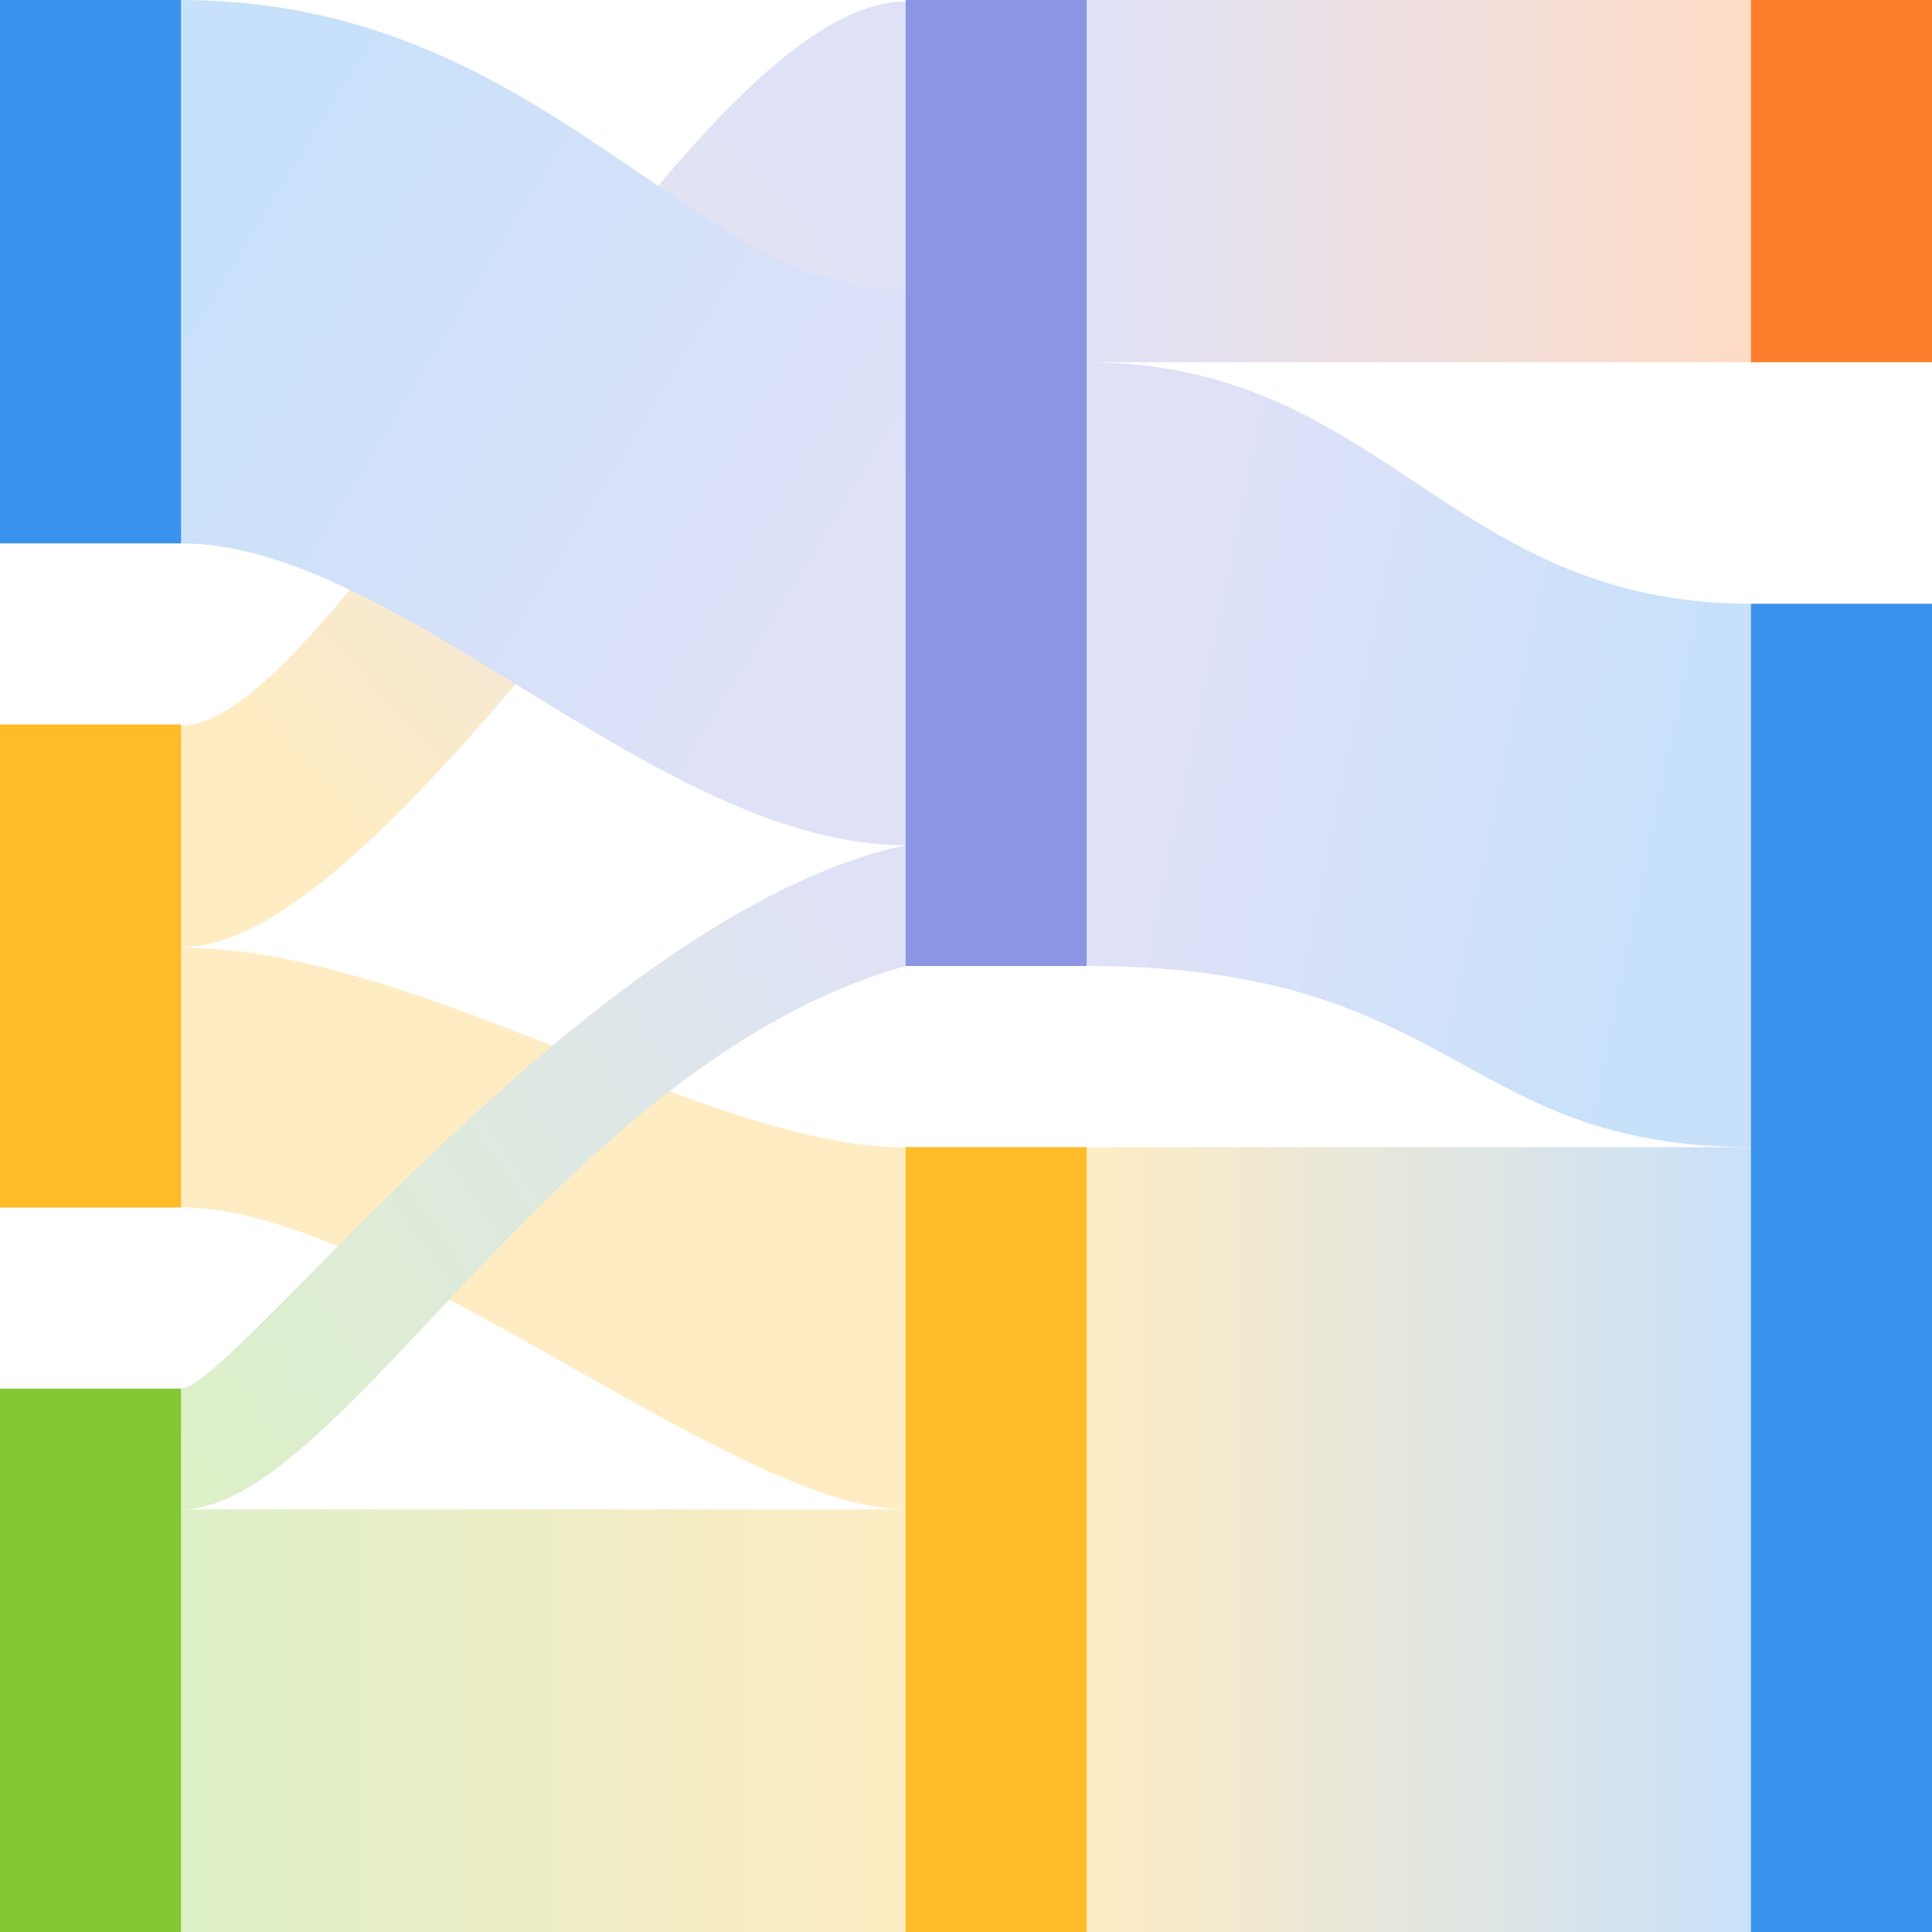 <?xml version="1.0" encoding="UTF-8"?>
<svg width="30px" height="30px" viewBox="0 0 30 30" version="1.1" xmlns="http://www.w3.org/2000/svg"
    xmlns:xlink="http://www.w3.org/1999/xlink">
    <title>Sankey icon</title>
    <defs>
        <linearGradient x1="20.656%" y1="85.18%" x2="79.344%" y2="15.095%" id="linearGradient-1">
            <stop stop-color="#FFBB28" offset="0%"></stop>
            <stop stop-color="#8B95E4" offset="100%"></stop>
        </linearGradient>
        <linearGradient x1="100%" y1="17.764%" x2="0%" y2="84.961%" id="linearGradient-2">
            <stop stop-color="#8B95E4" offset="0%"></stop>
            <stop stop-color="#85C836" offset="100%"></stop>
        </linearGradient>
        <linearGradient x1="0%" y1="50%" x2="100%" y2="50%" id="linearGradient-3">
            <stop stop-color="#85C836" offset="0%"></stop>
            <stop stop-color="#FFBB28" offset="100%"></stop>
        </linearGradient>
        <linearGradient x1="0%" y1="50%" x2="100%" y2="50%" id="linearGradient-4">
            <stop stop-color="#8B95E4" offset="0%"></stop>
            <stop stop-color="#FC7D2C" offset="100%"></stop>
        </linearGradient>
        <linearGradient x1="100%" y1="50%" x2="0%" y2="50%" id="linearGradient-5">
            <stop stop-color="#3B92ED" offset="0%"></stop>
            <stop stop-color="#FFBB28" offset="100%"></stop>
        </linearGradient>
        <linearGradient x1="85.796%" y1="57.25%" x2="14.204%" y2="39.851%" id="linearGradient-6">
            <stop stop-color="#3B92ED" offset="0%"></stop>
            <stop stop-color="#8B95E4" offset="100%"></stop>
        </linearGradient>
        <linearGradient x1="13.265%" y1="22.253%" x2="86.735%" y2="74.727%" id="linearGradient-7">
            <stop stop-color="#3B92ED" offset="0%"></stop>
            <stop stop-color="#8B95E4" offset="100%"></stop>
        </linearGradient>
    </defs>
    <g id="ICONOGRAPHY-New-format-panel" stroke="none" stroke-width="1" fill="none" fill-rule="evenodd">
        <g id="Artboard-Copy-2" transform="translate(-1265, -312)">
            <g id="Icon-+-Info" transform="translate(973, 305)">
                <g id="Sankey-Diagram" transform="translate(285, 0)">
                    <g id="Sankey-icon" transform="translate(7, 7)">
                        <rect id="Combined-Shape" fill="#3B92ED" x="0" y="0" width="2.812" height="8.438"></rect>
                        <rect id="Rectangle-Copy-12" fill="#8B95E4" x="14.062" y="0" width="2.812" height="15"></rect>
                        <rect id="Rectangle-Copy-8" fill="#FFBB28" x="0" y="11.25" width="2.812" height="7.5"></rect>
                        <rect id="Rectangle-Copy-9" fill="#85C836" x="0" y="21.562" width="2.812" height="8.438">
                        </rect>
                        <rect id="Rectangle-Copy-10" fill="#FC7D2C" x="27.188" y="0" width="2.812" height="5.625">
                        </rect>
                        <rect id="Rectangle-Copy-11" fill="#FFBB28" x="14.062" y="17.812" width="2.812"
                            height="12.188"></rect>
                        <rect id="Rectangle-Copy-13" fill="#3B92ED" x="27.188" y="9.375" width="2.812"
                            height="20.625"></rect>
                        <g id="lines" transform="translate(2.076, 0)" opacity="0.28">
                            <path
                                d="M0.737,11.267 C3.215,11.267 8.564,0.024 11.987,0.024 C11.987,1.142 11.987,3.138 11.987,4.522 C9.737,4.522 4.093,14.709 0.737,14.709 C0.737,13.43 0.737,12.768 0.737,11.267 Z"
                                id="Rectangle-Copy-14" fill="url(#linearGradient-1)"></path>
                            <path
                                d="M0.737,14.717 C4.395,14.717 8.889,17.818 11.987,17.818 C11.987,19.834 11.987,21.759 11.987,23.438 C9.304,23.438 3.941,18.748 0.737,18.748 C0.737,17.234 0.737,15.715 0.737,14.717 Z"
                                id="Rectangle-Copy-8" fill="#FFBB28"></path>
                            <path
                                d="M0.737,21.562 C1.532,21.562 7.086,14.171 11.987,13.125 C11.987,14.351 11.987,14.017 11.987,15 C6.605,16.509 3.218,23.438 0.737,23.438 C0.737,24.062 0.737,22.227 0.737,21.562 Z"
                                id="Rectangle-Copy-9" fill="url(#linearGradient-2)"></path>
                            <polygon id="Rectangle-Copy-9" fill="url(#linearGradient-3)"
                                points="0.737 23.438 11.987 23.438 11.987 30 0.737 30"></polygon>
                            <rect id="Rectangle-Copy-10" fill="url(#linearGradient-4)" x="14.799" y="0"
                                width="10.312" height="5.625"></rect>
                            <rect id="Rectangle-Copy-11" fill="url(#linearGradient-5)" x="14.799" y="17.813"
                                width="10.312" height="12.188"></rect>
                            <path
                                d="M14.799,5.625 C19.401,5.625 20.401,9.375 25.112,9.375 L25.112,17.813 C20.57,17.813 20.57,15 14.799,15 C14.799,12.617 14.799,7.634 14.799,5.625 Z"
                                id="Rectangle-2-Copy" fill="url(#linearGradient-6)"></path>
                            <path
                                d="M0.737,0 C6.362,0 8.649,4.52 11.987,4.52 C11.987,8.311 11.987,12.924 11.987,13.125 C8.134,13.125 4.126,8.438 0.737,8.438 C0.737,8.767 0.737,0 0.737,0 Z"
                                id="Rectangle-Copy-7" fill="url(#linearGradient-7)"></path>
                        </g>
                    </g>
                </g>
            </g>
        </g>
    </g>
</svg>